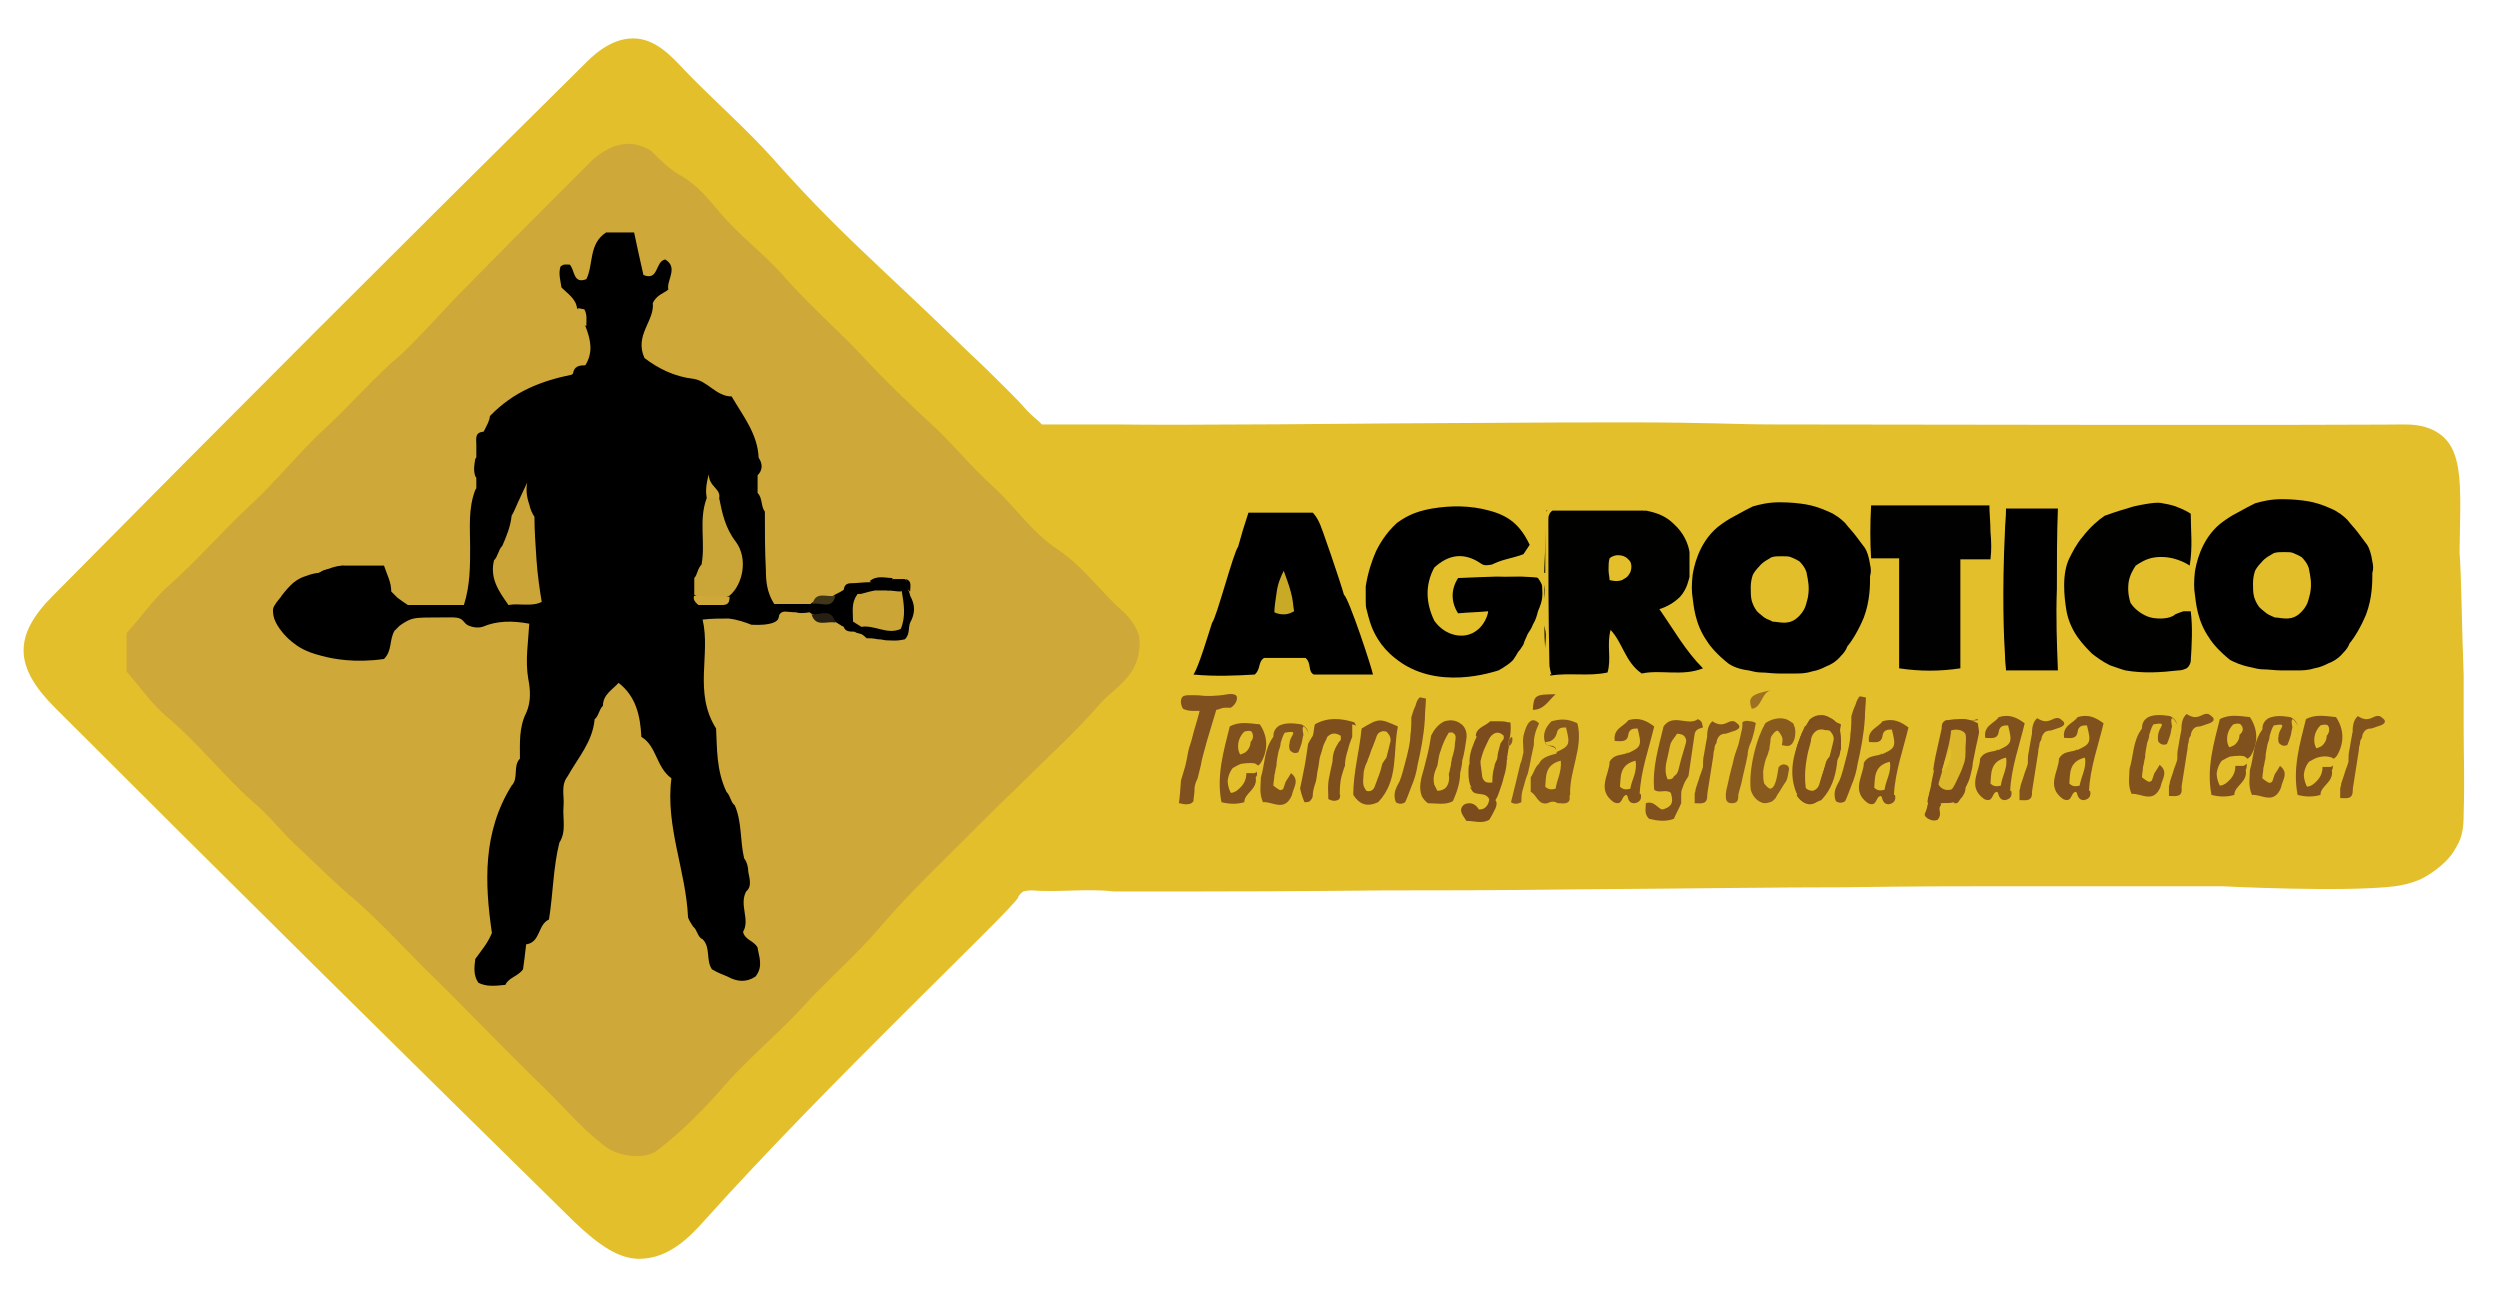 <?xml version="1.0" encoding="utf-8"?>
<!-- Generator: Adobe Illustrator 25.2.1, SVG Export Plug-In . SVG Version: 6.00 Build 0)  -->
<!DOCTYPE svg PUBLIC "-//W3C//DTD SVG 1.1//EN" "http://www.w3.org/Graphics/SVG/1.1/DTD/svg11.dtd">
<svg version="1.1" id="Capa_1" xmlns:x="http://ns.adobe.com/Extensibility/1.0/" xmlns:i="http://ns.adobe.com/AdobeIllustrator/10.0/" xmlns:graph="http://ns.adobe.com/Graphs/1.0/"
	 xmlns="http://www.w3.org/2000/svg" xmlns:xlink="http://www.w3.org/1999/xlink" x="0px" y="0px" viewBox="0 0 240.9 125"
	 style="enable-background:new 0 0 240.9 125;" xml:space="preserve">
<style type="text/css">
	.st0{fill:#E3BF2B;}
	.st1{fill:#CEA838;}
	.st2{fill:#010100;}
	.st3{fill:#010101;}
	.st4{fill:#82521E;}
	.st5{fill:#85571E;}
	.st6{fill:#80501E;}
	.st7{fill:#80501D;}
	.st8{fill:#7C4C1D;}
	.st9{fill:#7D4D1D;}
	.st10{fill:#7E4E1D;}
	.st11{fill:#7F4F1D;}
	.st12{fill:#895A1E;}
	.st13{fill:#80511D;}
	.st14{fill:#82531D;}
	.st15{fill:#7C4D1D;}
	.st16{fill:#86571E;}
	.st17{fill:#83531E;}
	.st18{fill:#885A1E;}
	.st19{fill:#9D7121;}
	.st20{fill:#CBA527;}
	.st21{fill:#423618;}
	.st22{fill:#272012;}
	.st23{fill:#E2BF2A;}
	.st24{fill:#C9AA26;}
	.st25{fill:#DCB729;}
	.st26{fill:#CBA537;}
	.st27{fill:#CAA537;}
	.st28{fill:#CBA637;}
</style>
<g id="agrotico">
	<path class="st0" d="M237.4,65.1c0,0.3,0,0.6,0,1c0,2.1,0,3.7,0,4.1c0,2.9,0.1,4.9,0,8.1c0,1.4-0.1,2.3-0.7,3.3
		c-0.6,1.2-1.7,2-2.1,2.3c-0.3,0.2-0.7,0.5-1.3,0.8c-0.9,0.4-1.8,0.6-2.5,0.7c-4.9,0.6-16.7,0-16.7,0c-0.2,0-2.7,0-7.9,0
		c-2,0-6.9,0-14.1,0c-3.7,0-7.5,0-14.6,0.1c-6.5,0-12.2,0.1-25.7,0.2c-8.3,0.1-12.8,0.1-18.4,0.1c-0.4,0-8.6,0.1-18,0.1
		c-5.3,0-7.9,0-8.1,0c-2.6-0.3-5.2,0.1-7.9-0.1c-0.1,0-0.4,0-0.8,0.1c-0.3,0.2-0.5,0.5-0.5,0.6c-0.8,1.4-18.2,17.7-30.3,31.2
		c-1.1,1.2-3.2,3.6-6.2,3.6c-1.9,0-3.8-1.2-6.3-3.6c-16.7-16.4-33.4-32.9-50-49.5c-3.9-3.9-4.1-6.9-0.2-10.8
		c17-17.2,34-34.2,51.2-51.2c0.6-0.6,2.4-2.5,4.7-2.5c2.1,0,3.6,1.6,5,3.1c2.8,2.9,5.8,5.5,8.5,8.5c3.8,4.3,6.9,7.3,10.4,10.6
		c2,1.9,4.3,4,8.6,8.2c1.2,1.1,2.5,2.4,3.7,3.6c0.7,0.7,1.1,1.1,1.8,1.9c0,0,0.6,0.6,1.1,1c0,0,0.3,0.3,0.3,0.3s0.7,0,1.1,0
		c0,0,0.7,0,1.4,0c1.4,0,2,0,4.7,0c6,0.1,26.5-0.1,26.5-0.1c16.9-0.1,18.2-0.1,22.2-0.1c9.1,0,10.4,0.2,14.9,0.2
		c55,0.1,60.4,0,60.4,0c0.7,0,2.3,0,3.6,1c2.2,1.7,1.9,5.2,1.8,11.3C237.2,55.9,237.2,60,237.4,65.1z"/>
	<path class="st1" d="M62.7,14.5c1,1,1.9,1.9,3.2,2.6c1.3,0.8,2.4,2.1,3.4,3.3c1.9,2.3,4.4,4.1,6.3,6.3c2.3,2.6,4.9,4.9,7.3,7.4
		c2.3,2.5,4.7,4.8,7.2,7.1c1.9,1.8,3.6,3.9,5.5,5.6c2.2,2,3.9,4.6,6.4,6.2c2.5,1.7,4.1,4.1,6.3,6c0.8,0.7,1.5,2,1.5,2.6
		c0.2,3.4-2.2,4.5-3.7,6.1c-2.4,2.8-5.1,5.2-7.7,7.8c-3,2.9-6,5.9-9,8.9c-1.5,1.5-3,3.1-4.4,4.7c-2.4,2.9-5.3,5.3-7.8,8.1
		c-2.6,2.8-5.5,5.1-7.9,8c-1.8,2-3.7,3.9-5.9,5.6c-1.2,1-3.9,0.7-5.3-0.5c-2.2-1.7-4-3.9-6-5.8c-3.8-3.7-7.4-7.5-11.2-11.2
		c-2.2-2.2-4.3-4.5-6.7-6.6c-1.8-1.5-3.5-3.2-5.2-4.8c-1.7-1.5-3-3.3-4.7-4.7c-2.9-2.6-5.3-5.7-8.3-8.2c-1.4-1.2-2.5-2.8-3.8-4.3
		c0-1.2,0-2.5,0-3.7c1.4-1.5,2.5-3.2,4.1-4.6c2.7-2.4,5.1-5.2,7.8-7.7c2.5-2.3,4.7-5.1,7.2-7.4c2.5-2.3,4.7-4.9,7.3-7.1
		c1.8-1.7,3.5-3.6,5.2-5.4c4.4-4.5,8.9-9,13.4-13.5C58.7,14.1,60.5,13.2,62.7,14.5z"/>
	<path d="M214.9,63.6c-1-0.8-1.7-1.6-2-2.1c-1.2-1.7-1.3-3.5-1.4-4.2c-0.1-0.6-0.1-1.3,0-2.2c0.1-0.6,0.5-3,2.4-4.6
		c0.5-0.4,1.1-0.8,1.7-1.1c0.7-0.4,1.3-0.7,1.7-0.9c0.7-0.2,1.5-0.4,2.6-0.4c1,0,1.9,0.1,2.5,0.2c0.6,0.1,1.3,0.3,2.2,0.7
		c0.7,0.3,1.2,0.7,1.6,1.1c0.3,0.4,0.7,0.8,1,1.2c0.3,0.4,0.6,0.8,0.9,1.2c0.2,0.3,0.4,0.9,0.5,1.6c0.1,0.4,0.1,0.8,0,1.1
		c0,0.9,0,2.4-0.6,4c-0.5,1.2-1.1,2.2-1.6,2.8c-0.1,0.3-0.3,0.6-0.6,0.9c-0.5,0.6-1.1,0.9-1.4,1c-0.4,0.2-0.8,0.4-1.4,0.5
		c-0.6,0.2-1.2,0.2-1.6,0.2c-0.5,0-1.1,0-1.6,0c-0.6,0-1.2-0.1-1.7-0.1c-0.4,0-0.8-0.1-1.2-0.2C215.9,64.1,215.3,63.8,214.9,63.6z"
		/>
	<path d="M132.6,53.1c0.3-0.6,0.9-1.7,2-2.7c1.2-0.9,2.3-1.2,3.4-1.4c1.8-0.3,3.7-0.3,5.5,0.2c1.9,0.5,3,1.4,3.9,3.3
		c-0.2,0.3-0.4,0.6-0.6,0.9c-1,0.4-2.2,0.5-3.2,1.1c-0.8,0.7-1.6,0.2-2.4,0c-1.1-0.3-2.2-0.2-2.9,0.8c-0.8,1.1-0.8,2.4-0.2,3.6
		c0.5,1.1,1.5,1.4,2.7,1.1c-0.1-0.7-1-0.6-1.1-1.3c-0.2-1.1-0.4-2.2,0.4-3.2c1-0.6,2-0.5,3.1-0.2c1.6,0.5,3.2,0.1,4.8,0.2
		c0.1,0.1,0.1,0.1,0.2,0.2c0.2,0.3,0.4,0.6,0.4,0.8c0,0.4,0.1,0.9-0.1,1.6c-0.1,0.3-0.2,0.6-0.3,0.8c-0.1,0.4-0.2,0.8-0.5,1.3
		c-0.1,0.3-0.3,0.6-0.5,0.9c-0.1,0.3-0.3,0.6-0.4,1c-0.2,0.3-0.3,0.5-0.5,0.7c-0.1,0.2-0.3,0.5-0.5,0.8c-0.1,0.1-0.3,0.3-0.6,0.5
		c-0.3,0.2-0.6,0.4-0.8,0.5c-0.4,0.1-6,2.1-10-1.2c-1.4-1.1-2.1-2.5-2.4-3.5c-0.1-0.3-0.2-0.7-0.3-1.1c-0.1-0.3-0.1-0.6-0.1-0.9
		c0-0.4,0-0.9,0-1.4C131.8,55.2,132.2,54,132.6,53.1z"/>
	<path class="st2" d="M158.6,49.2c1,0.2,1.9,0.5,2.7,1.3c1,0.9,1.4,2,1.5,2.7c0,0.8,0,1.6,0,2.4c-0.1,0.3-0.2,1.1-0.9,1.9
		c-0.8,0.8-1.7,1.1-2,1.2c1.4,2,2.5,4,4.2,5.7c-2,0.8-4.1,0.1-5.9,0.5c-1.6-1.1-1.8-2.9-3-4.2c-0.4,1.4,0.1,2.8-0.3,4.1
		c-1.8,0.4-3.7,0-5.5,0.3c-0.8-2.4-0.5-4.9-0.6-7.4c-0.1-2.7,0.2-5.5,0.2-8.5C150.4,48.9,155,48.4,158.6,49.2z"/>
	<path d="M132.3,65c-1.9,0-3.8,0-5.7,0c-0.6-0.3-0.2-1.1-0.8-1.6c-1.3,0-2.7,0-4,0c-0.6,0.4-0.3,1.1-0.9,1.6c-1.8,0.1-3.7,0.2-5.9,0
		c0.5-0.7,1.5-4.1,1.8-5c0.4-0.4,2.1-6.9,2.5-7.3c0.3-1.1,0.6-2.1,1-3.3c2.1,0,4.1,0,6.2,0c0.2,0.2,0.4,0.5,0.6,0.9
		c0.2,0.3,2.1,5.9,2.4,7C130,57.7,132.2,64.4,132.3,65z"/>
	<path class="st2" d="M201.6,63c-0.4-0.4-0.9-0.9-1.4-1.6c-0.7-1-1-2-1.1-2.7c-0.1-0.6-0.2-1.4-0.2-2.3c0-1.1,0.2-2,0.5-2.6
		c0.3-0.6,0.7-1.4,1.3-2.1c0.7-0.9,1.5-1.6,2.1-2c1.1-0.4,2.1-0.7,2.8-0.9c1.8-0.4,2.5-0.4,2.8-0.3c0.7,0.1,1.3,0.3,1.5,0.4
		c0.5,0.2,0.9,0.4,1.2,0.6c0,1.6,0.2,3.2-0.1,5c-0.3-0.2-1.6-1-3.3-0.8c-0.9,0.1-1.6,0.6-1.9,0.8c-0.2,0.3-0.6,0.9-0.7,1.7
		c-0.1,0.9,0.1,1.6,0.2,1.9c0.2,0.3,0.6,0.8,1.4,1.2c0.6,0.3,1.2,0.3,1.5,0.3c0.7,0,1.2-0.2,1.4-0.4c0.2-0.1,0.5-0.2,0.8-0.3
		c0.3,0,0.5,0,0.7,0c0.2,1.6,0.1,3.2,0,4.8c0,0.1-0.1,0.5-0.4,0.7c-0.4,0.2-0.7,0.2-0.8,0.2c-1.7,0.2-3.4,0.3-5.1,0
		c-0.4-0.1-0.9-0.3-1.5-0.5C202.5,63.7,202,63.3,201.6,63z"/>
	<path class="st3" d="M191.8,53.9c-0.5,0-0.9,0-1.4,0c-0.5,0-1,0-1.5,0c0,3.5,0,7,0,10.5c-2,0.3-3.9,0.3-5.9,0c0-3.5,0-6.9,0-10.6
		c-1,0-1.8,0-2.7,0l0,0c-0.1-1.6-0.1-3.2,0-5.1c3.8,0,7.6,0,11.4,0c0,0.8,0.1,1.6,0.1,2.5C191.9,52.3,191.9,53.1,191.8,53.9z"/>
	<path d="M198.3,64.6c-1.7,0-3.3,0-5,0c0-0.3-0.1-0.8-0.1-1.5c-0.1-1.5-0.3-5.8,0-12c0-0.5,0.1-1.2,0.1-2.1c1.7,0,3.4,0,5,0
		c-0.1,2.5-0.1,5.2-0.1,7.8C198.1,59.4,198.2,62.1,198.3,64.6z"/>
	<path class="st0" d="M158.6,49.2c-3,0-6.1,0-9,0c-0.3,0.2-0.4,0.5-0.4,0.8c0,4.7,0,9.3,0.1,14c0,0.3,0.1,0.7,0.2,1
		c-0.9-0.2-0.5-0.9-0.6-1.5c-0.2-1.2,0.4-2.4-0.3-3.6c-0.3-0.3-0.3-0.5-0.1-0.9c0.1-0.1,0.1-0.2,0.1-0.3c0.2-1,0.4-2,0-3
		c-2.7-0.3-5.4-0.1-8.1,0c-0.7,1.1-0.7,2.3,0,3.4c1-0.1,1.9-0.1,2.9-0.2c0,0.2-0.3,1.5-1.5,2.1c-1.2,0.6-2.8,0.1-3.7-1.2
		c-0.8-1.7-0.9-3.4,0-5.1c1.4-1.3,2.9-1.5,4.5-0.4c0.4,0.3,0.8,0.1,1.2,0.1c0,0.5,0.2,0.8,0.7,0.8c1.4,0,2.8,0,4.3,0
		c0-2.1,0-4.1,0-5.8c0.2-0.3,0.4-0.4,0.6-0.5c0.4-0.2,0.8-0.1,1-0.1c1.5,0.3,4.2-1.3,7-0.3C157.5,48.6,158,48.8,158.6,49.2z"/>
	<path class="st4" d="M159.4,76.1c-0.2-2.1,0.4-4,0.9-6.1c0.9-1.3,2.4,0,3.3-0.7c0.5,0.2,0.4,0.5,0.5,0.8c-0.5,1.5-0.4,3.1-0.9,4.5
		c-0.2,0.5-0.6,0.8-0.6,1.4c-0.1,0.5-0.2,1-0.6,1.4c-0.2,0.5-0.5,1-0.7,1.5c-0.8,0.3-1.6,0.2-2.4,0c-0.5-0.5-0.3-1-0.3-1.6
		c0.4-0.5,1-0.2,1.6-0.2C160.2,76.7,159.5,76.6,159.4,76.1z"/>
	<path class="st5" d="M148.3,73.6c0.3-0.7,1.1-0.8,1.7-1c0-0.9-0.8-0.5-1.1-1c-0.3-0.8,0-1.5,0.6-2.1c0.8-0.2,1.5-0.3,2.5,0.2
		c0.6,2.3-0.8,4.6-0.7,6.9c-0.2,0.3-0.5,0.6-0.8,0.8l-0.2,0l-0.2,0c-0.3-0.2-0.6-0.2-1,0c-0.9,0.2-1-0.8-1.6-1.1c0-0.4,0-0.9,0-1.4
		C147.8,74.5,147.9,73.9,148.3,73.6z"/>
	<path class="st6" d="M115.1,76.2c0,0.3-0.1,0.7-0.1,1c-0.2,0.3-0.5,0.3-0.8,0.3c-0.2,0-0.4-0.1-0.6-0.1c0,0,0.1-0.8,0.1-0.9
		c0-0.1,0.1-1.2,0.1-1.3c0.1-0.3,0.2-0.7,0.3-1c0.2-0.6,0.3-1.3,0.4-1.8c0.1-0.5,0.3-0.9,0.4-1.4c0.2-0.8,0.5-1.7,0.7-2.5
		c-0.2,0-0.4,0-0.7,0c-0.4,0-0.7-0.1-0.9-0.2c-0.2-0.3-0.3-0.8-0.1-1.1c0.2-0.3,0.9-0.2,1.6-0.2c0.7,0.1,1.6,0.1,2.8-0.1
		c0,0,0.5-0.1,0.8,0.1c0.2,0.2,0.1,0.8-0.5,1.2c-0.2,0-0.4,0-0.6,0c-0.3,0-0.6,0.2-0.8,0.2c-0.3,1-0.6,2-0.9,3
		c-0.2,0.8-0.5,1.7-0.6,2.4c-0.1,0.4-0.2,0.8-0.3,1.2C115.1,75.6,115.1,75.9,115.1,76.2z"/>
	<path class="st7" d="M140.7,74.5c0,0.9-0.3,1.8-0.7,2.7c-0.7,0.4-1.6,0.2-2.4,0.2c-0.3-0.2-0.5-0.5-0.6-0.7
		c-0.3-0.8-0.1-1.6,0.2-2.6c0.2-0.8,0.5-1.8,0.7-3.2c0.1-0.2,0.3-0.6,0.6-0.9c0.3-0.3,0.5-0.4,0.7-0.5c0.1,0,0.8-0.3,1.5,0.2
		c0.5,0.3,0.7,0.9,0.6,1.5c-0.1,0.7-0.2,1.4-0.4,2.1C140.9,73.6,140.8,74.1,140.7,74.5z"/>
	<path class="st8" d="M144.1,77.9c-0.2,0.4-0.4,0.8-0.6,1.1c-0.7,0.4-1.4,0.1-2.2,0.1c-0.3-0.5-0.8-1-0.3-1.5
		c0.1-0.1,0.3-0.2,0.6-0.2c0.6,0,0.9,0.6,0.9,0.6c0.1,0,0.3,0,0.5-0.1c0.5-0.3,0.5-0.9,0.5-0.9c-0.4-0.8-1.4-0.2-1.7-0.9
		c-0.4-0.5-0.3-1.1-0.4-1.7c-0.1-1.2,0.1-2.4,0.8-3.4c0-0.9,0.9-1,1.4-1.5c0.2,0,0.5,0,0.8,0c0.3,0,0.6,0,0.9,0.1
		c0.2,0,0.4,0,0.6,0.2c0.2,0.2,0.2,0.5,0.1,1.1c-0.1,0.4-0.2,0.8-0.3,1.2c-0.1,0.4-0.2,0.8-0.5,1.1c0,0.5-0.1,1.1-0.3,1.7
		c-0.1,0.5-0.3,1-0.4,1.3c-0.1,0.3-0.2,0.6-0.4,0.9C144.3,77.4,144.2,77.6,144.1,77.9z"/>
	<path class="st9" d="M186.1,75.2c0.2-0.9,0.2-1.3,0.4-2.3c0.2-0.9,0.4-1.8,0.6-2.7c0.2-0.2,0.8-0.7,1.7-0.9
		c0.9-0.1,1.6,0.3,1.8,0.4c0,0.3,0.1,0.6,0.1,0.9c-0.1,0.5-0.2,1-0.3,1.4c-0.1,0.5-0.2,1-0.3,1.5c0,0.3-0.1,0.7-0.2,1.1
		c-0.1,0.5-0.3,0.9-0.5,1.3c0,0.4-0.2,0.8-0.5,1.1c-0.1,0.1-0.2,0.4-0.4,0.4c-0.1,0-0.3,0-0.3,0c-0.2,0-0.6,0-1,0
		c-0.7,0.6,0.1,0.9-0.5,1.6c-0.3,0.1-0.5,0.1-0.9-0.1c0,0-0.3-0.2-0.3-0.3c-0.1-0.1,0-0.2,0.1-0.5c0.1-0.2,0.1-0.5,0.2-0.7
		c0.3-1.1,0.5-1.6,0.5-1.6c0,0-0.5,1.6-0.5,1.6C185.6,77.3,185.9,76.4,186.1,75.2z"/>
	<path class="st10" d="M127.9,71c-0.1,0.3-0.3,0.6-0.4,0.9c-0.1,0.4-0.2,0.7-0.3,1c-0.1,0.4-0.1,0.8-0.2,1.2
		c-0.1,0.4-0.1,0.8-0.2,1.2c-0.2,0.6-0.3,1-0.3,1.3c0,0.1,0,0.3-0.2,0.5c-0.1,0.2-0.4,0.2-0.6,0.2c-1-2.3-0.5-4.4,0.8-6.4
		c0.1-0.3,0.1-0.7,0.2-1.1c1.2-0.7,2.5-0.6,3.8-0.2c0.3,0.5,0.5,1,0.3,1.5c-0.3,0.6-0.7,1.1-0.6,1.8c-0.1,1.2-0.2,2.5-1,3.5
		c-0.1,0.2,0,0.6-0.3,0.7c-0.3,0.1-0.5,0.1-0.9-0.1c0-0.6-0.1-1.4,0.1-2.2c0.1-0.5,0.2-1,0.3-1.4c0-0.5,0.1-1.1,0.5-1.7
		c0.1-0.2,0.2-0.3,0.3-0.4c0-0.1,0-0.2,0-0.4C128.7,70.6,128.3,70.6,127.9,71z"/>
	<path class="st11" d="M131.2,70.2c1.7-1,1.7-1,3.5-0.2c-0.5,2.5,0.1,5.2-1.9,7.3c-1.1,0.5-1.8,0.2-2.4-0.7
		C129.6,74.3,130.3,72.2,131.2,70.2z"/>
	<path class="st12" d="M171.4,76.4c-0.1,0.1-0.2,0.3-0.3,0.5c-0.1,0.1-0.2,0.2-0.3,0.3c-0.2,0.1-0.5,0.2-0.8,0.2
		c-0.6-0.1-1.1-0.6-1.3-1.3c-0.1-0.9,0-2.1,0.3-3.4c0.3-1.3,0.7-2.3,1.1-3c0.1-0.1,1-0.7,2-0.4c0.3,0.1,0.5,0.3,0.7,0.4
		c0.3,0.6,0.5,1.2,0,1.8c-0.3,0.5-0.6,0.4-1.1,0.3c0-0.1,0.2-0.6-0.1-1c-0.1-0.2-0.2-0.3-0.3-0.4c-0.1,0-0.3,0.1-0.5,0.4
		c-0.2,0.2-0.2,0.5-0.2,0.6c0,0.2-0.1,0.5-0.1,0.8c-0.1,0.2-0.1,0.4-0.2,0.6c-0.2,0.4-0.3,0.9-0.4,1.5c0,0.5,0,0.9,0.1,1.2
		c0.3,0.4,0.5,0.5,0.6,0.5c0.6-0.1,0.7-1.8,0.8-2.1c0.2-0.2,0.4-0.3,0.7-0.2c0.3,0.1,0.3,0.4,0.3,0.4c-0.1,0.4-0.1,0.8-0.3,1.2
		C171.8,75.7,171.6,76.1,171.4,76.4z"/>
	<path class="st13" d="M155.6,71.4c-0.2-1.2,0.9-1.4,1.3-2c1-0.3,1.7,0,2.5,0.6c-0.5,2.1-1.3,4.3-1.4,6.5c-0.4,0.4-0.8,0.4-1.3,0.1
		c-0.5,0.1-0.3,1.1-1.2,0.7c-1.7-1.2-0.4-2.7-0.4-3.9c0.4-0.7,1-0.6,1.6-0.8c0.5-0.3,0.5-0.8,0.6-1.3
		C156.8,71.5,156.2,72,155.6,71.4z"/>
	<path class="st7" d="M121,74.9c0.2,1.2-1.1,1.5-1.1,2.4c-0.7,0.2-1.4,0.2-2.2,0c-0.5-2.5,0.2-4.9,0.8-7.3c0.9-0.5,1.9-0.3,2.9-0.2
		c0.8,1.2,0.8,2.5,0.1,3.7c-0.6,0.9-2,0.1-2.6,1.7c0.9-0.8,1.4-1.4,2.2-0.9C121.1,74.5,121.2,74.7,121,74.9z"/>
	<path class="st14" d="M124.5,76.6c-0.7,1.7-1.9,0.6-2.8,0.7c-0.4-0.9-0.2-1.7-0.2-2.4c0.4-1.3,0.3-2.7,1.2-3.9
		c0-0.4,0.1-0.8,0.6-1.1c0.7-0.3,1.4-0.2,2.1-0.1c0.6,0.3,0.7,0.7,0.7,1.2c-0.1,0.6-0.1,1.3-0.5,1.9c-0.9,0.2-1.5,0.1-1.4-1.1
		c0-0.1,0-0.1,0.1-0.2c-0.2,0-0.1,0.2-0.2,0.3c-0.3,0.5-0.4,1-0.4,1.5c0,0.6-0.1,1.1-0.3,1.7c0.4-0.3,0.5-0.8,1.2-0.7
		C125.5,75.1,125.5,75.8,124.5,76.6z"/>
	<path class="st15" d="M173.9,70.1c0.2-0.3,0.3-0.5,0.5-0.8c0.4-0.3,0.7-0.4,1.1-0.4c0.5,0,0.9,0.3,1.1,0.4c0.3,0.2,0.5,0.5,0.6,0.7
		c0.2,0.6,0.2,1.1,0.2,1.4c0,0.4,0,0.6,0,0.8c-0.1,0.5-0.2,0.8-0.3,0.9c-0.2,0.4-0.5,1.2-0.9,2.6c-0.2,0.3-0.3,0.6-0.5,0.8
		c-0.2,0.5-0.6,0.8-1.1,0.9c-0.6,0.1-1.1-0.2-1.4-0.7c-0.1-0.7-0.2-1.6-0.2-2.6c0-1.1,0.1-1.6,0.1-1.9c0.2-0.8,0.4-1.4,0.5-1.6
		C173.7,70.4,173.8,70.3,173.9,70.1z"/>
	<path class="st7" d="M136.8,67.2c0.2,0,0.4,0.1,0.6,0.1c0,0.6-0.1,1.3-0.1,2c-0.1,1.6-0.4,3.1-0.7,4.4c-0.1,0.7-0.3,1.4-0.6,2.1
		c-0.2,0.5-0.4,1.1-0.6,1.5c-0.3,0.2-0.6,0.2-0.9,0c0-0.1-0.1-0.2-0.1-0.4c-0.1-0.6,0.2-1.1,0.3-1.3c0.2-0.3,0.4-0.9,0.7-2.1
		c0.3-1.1,0.5-2,0.5-2.6c0.1-0.7,0.1-1.4,0.1-1.8c0.1-0.3,0.2-0.7,0.4-1.1C136.5,67.6,136.6,67.4,136.8,67.2z"/>
	<path class="st0" d="M124.5,76.6c0.1-0.7,0.8-1.4-0.1-2.1c-0.1,0.2-0.3,0.5-0.5,0.8c-0.2,0.5-0.2,0.8-0.4,0.8
		c-0.1,0.1-0.3,0-0.8-0.4c0-0.3,0.1-0.7,0.1-1c0.1-0.3,0.1-0.6,0.2-0.9c0-0.4,0.1-0.9,0.2-1.4c0.1-0.3,0.2-0.5,0.2-0.8
		c0.1-0.3,0.2-0.7,0.4-1c0.6-0.1,0.8-0.1,0.8,0c0.1,0.1-0.2,0.4-0.3,0.8c-0.1,0.3-0.1,0.7,0,0.9c0.3,0.3,0.5,0.3,0.8,0.2
		c0.1-0.2,0.2-0.5,0.3-0.8c0.1-0.3,0.1-0.6,0.2-0.9c-0.1-0.5-0.1-0.7,0-0.8c0.1,0,0.3,0.2,0.6,0.8c-0.2,1-0.3,2.1-0.5,3.1
		c-0.2,1-0.4,2-0.6,2.9c0,0.2,0,0.4,0,0.4C125.2,77.5,124.9,77.2,124.5,76.6z"/>
	<path class="st16" d="M146.8,70.9c0.1-0.3,0.3-1.4,0.9-1.5c0.1,0,0.3,0,0.6,0.3c-0.1,0.3-0.3,0.6-0.4,1.1c-0.1,0.4-0.1,0.7-0.1,1
		c-0.1,0.5-0.2,0.9-0.3,1.4c0,0.2-0.1,0.4-0.1,0.6c-0.1,0.3-0.1,0.5-0.2,0.8c-0.2,0.4-0.3,1-0.5,1.6c-0.1,0.4-0.1,0.8-0.1,1.1
		c-0.4,0.2-0.7,0.2-1,0c0.3-1.2,0.6-2.4,0.9-3.7c0.1-0.2,0.2-0.6,0.3-1.1C146.8,71.7,146.7,71.5,146.8,70.9z"/>
	<path class="st17" d="M164.5,71c0-0.2,0-0.7,0.2-1.1c0.1-0.2,0.2-0.3,0.3-0.4c0.3,0.2,0.6,0.3,0.8,0.3c0.6,0,0.8-0.4,1.3-0.3
		c0,0,0.2,0.1,0.4,0.3c0.1,0.1,0.1,0.1,0.1,0.2c0,0,0,0,0,0.1c-0.1,0.2-0.4,0.3-0.4,0.3c-0.3,0.1-0.6,0.2-0.9,0.3
		c-0.1,0-0.4,0-0.6,0.2c-0.3,0.3-0.3,0.7-0.3,0.7c-0.1,0.1-0.2,0.3-0.2,0.6c-0.1,0.3-0.1,0.5-0.1,0.6c-0.2,1.3-0.4,2.5-0.6,3.8
		c-0.4,0.4-0.8,0.4-1.2,0.2c-0.2-0.3-0.3-0.6-0.2-0.9c0.3-0.5,0.6-1.1,0.5-1.7C163.7,73,163.5,71.8,164.5,71z"/>
	<path class="st18" d="M167.8,70.5c0.1-0.3,0.1-0.6,0.1-0.9c0.1-0.1,0.4-0.2,0.7-0.1c0.3,0,0.5,0.1,0.6,0.2
		c-0.1,0.3-0.1,0.6-0.2,0.9c-0.1,0.4-0.2,0.8-0.4,1.2c-0.1,0.3-0.2,0.6-0.2,1c-0.1,0.3-0.1,0.6-0.2,0.9c-0.1,0.4-0.2,0.9-0.3,1.3
		c-0.1,0.6-0.3,1.1-0.4,1.6c-0.4,0.3-0.8,0.4-1.2,0c0-0.3,0.1-0.7,0.2-1.1c0.1-0.5,0.2-0.9,0.3-1.3c0.1-0.4,0.2-0.7,0.3-1.2
		c0.1-0.4,0.3-0.9,0.4-1.2C167.6,71.4,167.7,71,167.8,70.5z"/>
	<path class="st0" d="M163.4,76c0,0.2-0.1,0.4-0.1,0.5c0.3,0.3,0.2,0.6,0,0.9c-0.4,0-0.8,0-1.3,0c0-0.2,0-0.5,0-0.8
		c0-0.2,0-0.4,0.1-0.6c0.1-0.3,0.2-0.6,0.4-0.9c0.1-0.1,0.1-0.2,0.2-0.3c0.2-1.4,0.4-2.8,0.6-4.1c0.1-0.4,0.4-0.5,0.8-0.6
		c0.1,0.3,0,0.7,0.4,0.9c-0.1,0.5-0.2,1.1-0.3,1.7c-0.1,0.4-0.1,0.8-0.1,1.2c-0.1,0.4-0.3,0.8-0.4,1.2
		C163.6,75.4,163.5,75.7,163.4,76z"/>
	<path class="st0" d="M131.2,70.2c-0.2,2.2-0.8,4.2-0.8,6.4c-0.4,0-0.8,0-1.3,0c0-0.5,0-1.2,0.2-1.9c0.1-0.3,0.2-0.7,0.3-0.9
		c0-0.5,0.1-1,0.3-1.6c0.1-0.5,0.3-0.9,0.4-1.2c0-0.4,0-0.8,0-1.2C130.7,69.9,130.9,70,131.2,70.2z"/>
	<path class="st0" d="M147,69.7c0,0-0.4,1.6-0.7,2.9c0,0.1-0.1,0.2-0.2,0.3c0,0-0.1,0.1-0.1,0.1c-0.1,0.1-0.2,0.1-0.3,0.1
		c-0.1,0-0.1,0-0.2,0c-0.1,0-0.2,0-0.3,0c0.1-0.4,0.1-0.8,0.2-1.1c0-0.1-0.1-0.4,0-0.7c0-0.1,0.1-0.2,0.1-0.3c0.1-0.6,0.1-1.1,0-1.7
		C146.2,69.2,146.6,69.6,147,69.7z"/>
	<path class="st0" d="M142.3,71c-0.2,0.3-0.3,0.7-0.5,1.2c-0.2,0.6-0.2,1-0.2,1.4c-0.1,0.2-0.1,0.5-0.1,0.9c0,0.6,0.1,1.1,0.3,1.4
		c-0.4-0.1-0.8-0.2-1.2-0.2c0-0.1,0.1-0.3,0.1-0.5c0.2-1,0.2-1.3,0.4-2.1c0.2-1.3,0.3-1.3,0.4-1.8c0-0.6-0.1-1.1-0.1-1.4
		C141.6,70.3,142,70.7,142.3,71z"/>
	<path class="st0" d="M159.4,76.1c0.5,0.4,1.1-0.1,1.6,0.3c0.2,0.7,0.3,1.3-0.8,1.6c-0.4,0-0.8-0.9-1.6-0.6
		C158.4,76.7,159.3,76.6,159.4,76.1z"/>
	<path class="st0" d="M155.6,71.4c0.5,0,1.2,0.2,1.3-0.6c0.1-0.6,0.5-0.6,0.9-0.6c0.4,1.6,0.4,1.8-1,2.4
		C157.1,71.6,155.7,72.2,155.6,71.4z"/>
	<path class="st0" d="M148.9,71.5c0.5,0,0.7-0.2,0.8-0.3c0.1-0.1,0.2-0.2,0.3-0.5c0.1-0.6,0.5-0.6,0.9-0.6c0.4,1.6,0.4,1.8-1,2.4
		c0.1-0.3,0-0.5-0.1-0.5c-0.1-0.2-0.4-0.1-0.7-0.2C149,71.7,148.9,71.6,148.9,71.5z"/>
	<path class="st8" d="M147.7,68.4c0.1-1.4,0.2-1.5,2.2-1.5C149.2,67.5,148.8,68.4,147.7,68.4z"/>
	<path class="st9" d="M190.6,69.4c-1,0-2.5,0.8-3.5,0.8c0-0.3,0-0.6,0.4-0.8c0.3,0,0.7-0.1,1-0.1c0.4,0,0.8,0,1.2,0.1
		C190.1,69.6,190.6,69.1,190.6,69.4z"/>
	<path class="st19" d="M170.7,66.5c-1,0.2-0.9,1.7-1.9,1.8C168.4,67.2,168.7,66.9,170.7,66.5z"/>
	<path class="st15" d="M173.1,76.6c0.9,0,1.7,0,2.6,0C174.9,77.8,173.9,77.8,173.1,76.6z"/>
	<path class="st20" d="M209.3,74.8c0.1,0.6,0.2,1.3-0.8,1.3c-0.1-0.2-0.2-0.4-0.4-0.4c0-0.5-0.2-1,0.3-1.3
		C208.8,74.6,209,74.7,209.3,74.8z"/>
	<path class="st0" d="M174.1,69.8c-0.1,0.2-0.3,0.5-0.5,0.9c-0.2,0.5-0.4,1.1-0.5,1c-0.1,0-0.1-0.2-0.2-0.2c-0.1,0-0.1,0-0.1,0
		c0.1-0.2,0.2-0.5,0.2-1c0-0.3-0.1-0.6-0.2-0.8c0.1,0.1,0.3,0.3,0.6,0.3C173.7,70.1,174.1,69.8,174.1,69.8z"/>
	<path class="st0" d="M177.5,75.7c-0.1,0.3-0.2,0.9-0.6,1.1c-0.2,0.1-0.2,0.1-0.5,0.2c-0.5,0.2-0.7,0.7-0.7,0.7
		c-0.1,0,1.2-2.1,1.3-3.2c0,0,0.1-0.9,0.2-1.2c0,0,0.1-0.2,0.1-0.3c0-0.1,0-0.1,0-0.3c0,0,0.1-0.7,0.3-1.1c0.1-0.2,0.3-0.5,0.9-0.8
		c-0.1,0.2-0.2,0.7-0.3,1.2C178,72.8,177.8,74.2,177.5,75.7z"/>
	<path class="st0" d="M186.4,74.1c-0.1,0.4-0.2,0.8-0.3,1.4c0,0.2-0.1,0.5-0.2,0.9c-0.1,0.5-0.3,1-0.5,1.7c0-0.5,0-1.3,0.3-2.2
		C185.8,75.1,186.1,74.5,186.4,74.1z"/>
	<path class="st13" d="M156.8,76.6c0.4,0,0.9-0.1,1.3-0.1c0.1,0.4,0,0.8-0.6,0.9C157,77.4,156.9,77.1,156.8,76.6z"/>
	<path class="st17" d="M163.3,77.4c0-0.3,0-0.6,0-0.9c0.4,0,0.8,0,1.2,0C164.6,77.6,163.9,77.4,163.3,77.4z"/>
	<g>
		<path class="st17" d="M210.2,70.3c0-0.2,0-0.7,0.2-1.1c0.1-0.2,0.2-0.3,0.3-0.4c0.3,0.2,0.6,0.3,0.8,0.3c0.6,0,0.8-0.4,1.3-0.3
			c0,0,0.2,0.1,0.4,0.3c0.1,0.1,0.1,0.1,0.1,0.2c0,0,0,0,0,0.1c-0.1,0.2-0.4,0.3-0.4,0.3c-0.3,0.1-0.6,0.2-0.9,0.3
			c-0.1,0-0.4,0-0.6,0.2c-0.3,0.3-0.3,0.7-0.3,0.7c-0.1,0.1-0.2,0.3-0.2,0.6c-0.1,0.3-0.1,0.5-0.1,0.6c-0.2,1.3-0.4,2.5-0.6,3.8
			c-0.4,0.4-0.8,0.4-1.2,0.2c-0.2-0.3-0.3-0.6-0.2-0.9c0.3-0.5,0.6-1.1,0.5-1.7C209.4,72.3,209.2,71.1,210.2,70.3z"/>
		<path class="st0" d="M209.1,75.3c0,0.2-0.1,0.4-0.1,0.5c0.3,0.3,0.2,0.6,0,0.9c-0.4,0-0.8,0-1.3,0c0-0.2,0-0.5,0-0.8
			c0-0.2,0-0.4,0.1-0.6c0.1-0.3,0.2-0.6,0.4-0.9c0.1-0.1,0.1-0.2,0.2-0.3c0.2-1.4,0.4-2.8,0.6-4.1c0.1-0.4,0.4-0.5,0.8-0.6
			c0.1,0.3,0,0.7,0.4,0.9c-0.1,0.5-0.2,1.1-0.3,1.7c-0.1,0.4-0.1,0.8-0.1,1.2c-0.1,0.4-0.3,0.8-0.4,1.2
			C209.3,74.7,209.2,75,209.1,75.3z"/>
		<path class="st17" d="M209,76.7c0-0.3,0-0.6,0-0.9c0.4,0,0.8,0,1.2,0C210.4,76.9,209.6,76.7,209,76.7z"/>
	</g>
	<path class="st17" d="M195.8,70.7c0-0.2,0-0.7,0.2-1.1c0.1-0.2,0.2-0.3,0.3-0.4c0.3,0.2,0.6,0.3,0.8,0.3c0.6,0,0.8-0.4,1.3-0.3
		c0,0,0.2,0.1,0.4,0.3c0.1,0.1,0.1,0.1,0.1,0.2c0,0,0,0,0,0.1c-0.1,0.2-0.4,0.3-0.4,0.3c-0.3,0.1-0.6,0.2-0.9,0.3
		c-0.1,0-0.4,0-0.6,0.2c-0.3,0.3-0.3,0.7-0.3,0.7c-0.1,0.1-0.2,0.3-0.2,0.6c-0.1,0.3-0.1,0.5-0.1,0.6c-0.2,1.3-0.4,2.5-0.6,3.8
		c-0.4,0.4-0.8,0.4-1.2,0.2c-0.2-0.3-0.3-0.6-0.2-0.9c0.3-0.5,0.6-1.1,0.5-1.7C195,72.7,194.8,71.5,195.8,70.7z"/>
	<path class="st0" d="M194.7,75.7c0,0.2-0.1,0.4-0.1,0.5c0.3,0.3,0.2,0.6,0,0.9c-0.4,0-0.8,0-1.3,0c0-0.2,0-0.5,0-0.8
		c0-0.2,0-0.4,0.1-0.6c0.1-0.3,0.2-0.6,0.4-0.9c0.1-0.1,0.1-0.2,0.2-0.3c0.2-1.4,0.4-2.8,0.6-4.1c0.1-0.4,0.4-0.5,0.8-0.6
		c0.1,0.3,0,0.7,0.4,0.9c-0.1,0.5-0.2,1.1-0.3,1.7c-0.1,0.4-0.1,0.8-0.1,1.2c-0.1,0.4-0.3,0.8-0.4,1.2
		C194.9,75.1,194.8,75.4,194.7,75.7z"/>
	<path class="st17" d="M194.6,77.1c0-0.3,0-0.6,0-0.9c0.4,0,0.8,0,1.2,0C195.9,77.3,195.2,77.1,194.6,77.1z"/>
	<path class="st18" d="M166.3,76.6c0.4,0,0.8,0,1.2,0c0,0.4,0,0.8-0.6,0.8C166.3,77.4,166.3,77,166.3,76.6z"/>
	<path class="st0" d="M187,77.4c0.4,0,0.9,0,1.3-0.1c0,0.4-0.1,0.8-0.6,0.8C187.2,78.2,187.1,77.8,187,77.4z"/>
	<path class="st5" d="M150.4,77.4c0-0.6,0.3-0.8,0.8-0.8C151.4,77.2,151.1,77.5,150.4,77.4z"/>
	<path d="M71.9,85.9c-0.7,1.3,0.4,2.7-0.3,3.9c0.2,0.8,1,0.8,1.4,1.5c0.1,0.8,0.6,1.8-0.2,2.8c-0.9,0.6-1.8,0.5-2.7,0
		c-0.5-0.2-1-0.4-1.5-0.7c-0.6-0.9-0.1-2.1-0.9-2.9c-0.5-0.2-0.5-0.9-0.9-1.2c-0.2-0.3-0.4-0.6-0.5-0.9c-0.2-4.5-2.2-8.8-1.6-13.4
		c-1.5-1.1-1.4-3.1-2.9-4c-0.1-2-0.5-3.9-2.2-5.2c-0.5,0.6-1.5,1.1-1.5,2.2c-0.4,0.4-0.4,1-0.8,1.3c-0.2,2.2-1.6,3.7-2.6,5.5
		c-0.7,0.9-0.3,1.9-0.4,2.9c-0.1,1.2,0.3,2.4-0.4,3.5c-0.6,2.4-0.6,4.9-1,7.4c-1.1,0.5-0.8,2.2-2.2,2.4c-0.1,0.9-0.2,1.7-0.3,2.4
		c-0.5,0.7-1.4,0.8-1.7,1.5c-1,0.1-1.8,0.2-2.6-0.2c-0.5-0.7-0.4-1.5-0.3-2.3c0.5-0.7,1.2-1.5,1.6-2.5c-0.7-4.8-0.9-9.7,1.9-14.2
		c0.7-0.7,0.1-1.9,0.8-2.6c0-1.5-0.1-3,0.6-4.4c0.5-1.1,0.4-2.3,0.2-3.3c-0.3-1.8,0-3.5,0.1-5.3c-1.6-0.3-3.1-0.3-4.5,0.3
		c-0.3,0.1-0.8,0.1-1.3-0.1c-0.3-0.1-0.4-0.3-0.6-0.5c-0.4-0.4-0.8-0.3-2.7-0.3c-1.4,0-2,0-2.6,0.3c-0.4,0.2-0.8,0.5-0.8,0.5
		c-0.2,0.2-0.4,0.4-0.5,0.5c-0.5,0.9-0.2,1.9-1,2.7c-2.8,0.4-4.9,0-6-0.3c-1.6-0.4-2.3-0.9-2.8-1.3c-0.9-0.7-1.5-1.6-1.7-2.1
		c-0.1-0.2-0.2-0.6-0.2-1c0-0.2,0.1-0.5,0.7-1.2c0.2-0.3,0.6-0.8,1-1.2c0.3-0.3,0.8-0.7,1.5-0.9c0.5-0.2,1-0.3,1.3-0.3
		c0.6-0.6,1.6-0.1,2.2-0.7c1.3,0,2.7,0,4,0c0.3,0.9,0.7,1.6,0.7,2.5c0.2,0.2,0.4,0.4,0.6,0.6c0.4,0.3,0.7,0.5,1,0.7
		c1.8,0,3.6,0,5.4,0c0.6-1.9,0.6-3.7,0.6-5.6c0-1.8-0.2-3.7,0.5-5.5c0.4-0.4,0.4-0.9,0-1.3c-0.2-0.6-0.1-1.1,0-1.7
		c0.5-0.4,0.4-1,0.4-1.5c0-0.4,0.1-0.8,0.4-1.1c0.3-0.6,0.6-1.1,0.6-1.5c2.3-2.4,5-3.4,7.9-4c0.4-0.4,1-0.4,1.3-0.9
		c0.8-1.3,0.5-2.5,0-3.8c-0.6-0.4-0.3-1.3-0.8-1.7c-0.1-0.9-0.9-1.4-1.5-2c-0.1-0.7-0.3-1.3-0.1-2c0.3-0.3,0.6-0.2,0.9-0.2
		c0.5,0.5,0.3,1.9,1.6,1.4c0.7-1.4,0.2-3.4,1.9-4.5c0.9,0,1.8,0,2.7,0c0.3,1.4,0.6,2.8,0.9,4.1c1.5,0.6,1.1-1.3,2.1-1.5
		c1.3,0.8,0.1,2,0.3,2.9c-0.5,0.4-1.1,0.5-1.5,1.3c0.2,1.7-1.8,3.1-0.8,5.3c1.3,1,2.9,1.8,4.7,2c1.4,0.2,2.2,1.7,3.7,1.7
		c1.1,1.9,2.5,3.6,2.6,5.9c0.4,0.6,0.4,1.2-0.1,1.7c0,0.6,0,1.1,0,1.7c0.5,0.5,0.3,1.3,0.7,1.8c0,1.9,0,3.8,0.1,5.7
		c0,1,0.1,2.1,0.8,3.2c1.1,0,2.3,0,3.5,0c0.6-0.6,1.6-0.1,2.2-0.8c0.3-0.2,0.6-0.3,0.9-0.5c0.6-0.4,1.1-0.4,1.4,0.3
		c0.1,0.9,0,1.9-0.3,2.8c-0.3,0.5-0.7,0.6-1.2,0.3c-0.3-0.2-0.5-0.3-0.8-0.5c-0.6-0.7-1.6-0.2-2.3-0.8c-0.6,0.1-1,0.1-1.3,0
		c-0.8,0-1.2-0.2-1.5,0.1c-0.2,0.2-0.1,0.3-0.2,0.5c-0.1,0.3-0.7,0.7-2.6,0.6c-0.5-0.2-1.3-0.5-2.2-0.6c-0.8,0-1.6,0-2.5,0.1
		c0.8,3.4-0.9,7,1.3,10.5c0.1,1.8,0,4,1,6.1c0.4,0.4,0.4,1,0.8,1.3c0.7,1.6,0.5,3.4,0.9,5.1c0.3,0.4,0.4,0.9,0.4,1.3
		C72.3,84.9,72.4,85.5,71.9,85.9z"/>
	<path d="M86,55.8c0.4,0,0.8,0,1.2,0c0.4,0.3,0.1,0.9,0.4,1.2c0,0.1,0.1,0.3,0.1,0.4c0.5,0.9,0.5,1.7,0,2.6c-0.2,0.5,0,1.1-0.5,1.6
		c-0.8,0.2-1.4,0.1-1.8,0.1c-0.2,0-0.4-0.1-0.8-0.1c-0.5-0.1-0.8-0.1-1.1-0.1c-0.1-0.1-0.3-0.3-0.5-0.4c-0.3-0.1-0.5-0.1-0.6-0.2
		c-0.1-0.2,0.3-0.5,0.5-0.7c0.9-0.6,2.2-0.4,2.9-0.1c0.9-0.7,0.4-1.7,0.4-2.6c0-0.4-0.2-0.8-0.4-1.2C85.9,56.1,86,55.9,86,55.8z"/>
	<path d="M82.5,57.3c-0.3-0.5-0.8-0.2-1.2-0.3c0-0.4,0.1-0.8,0.7-0.8c0.6,0,1.2-0.1,1.8-0.1c0.8-0.1,0.7,0.4,0.6,0.9
		c-0.4,0.1-0.9,0.2-1.3,0.3C82.9,57.2,82.7,57.2,82.5,57.3z"/>
	<path d="M84.3,56.9c0-0.4-0.1-0.7-0.5-0.9c0.7-0.6,1.5-0.3,2.2-0.3c0,0.1,0,0.2,0,0.3c0,0.5-0.1,0.9-0.6,1.1
		C85,57.3,84.6,57.3,84.3,56.9z"/>
	<path d="M33.1,54.5c-0.1,0.1-0.4,0.6-0.9,0.8c-0.8,0.3-1.4,0-1.5-0.1c0.3-0.1,0.6-0.3,1-0.4C32.2,54.6,32.7,54.5,33.1,54.5z"/>
	<path class="st21" d="M80.5,57.4c-0.3,1.4-1.4,0.6-2.2,0.8C78.6,56.9,79.7,57.6,80.5,57.4z"/>
	<path class="st22" d="M78.2,59.2c0.8,0.1,1.9-0.7,2.3,0.8C79.7,59.8,78.6,60.5,78.2,59.2z"/>
	<path class="st1" d="M55.7,29.7c0.2,0,0.4,0.1,0.6,0.1c0.3,0.5,0.2,1.1,0.2,1.6C55.3,31.3,55.8,30.3,55.7,29.7z"/>
	<path d="M56.5,35.2c0.1,1-0.6,0.9-1.3,0.9C55.3,35.2,55.9,35.2,56.5,35.2z"/>
	<path d="M46.7,41.6c0,0.4,0,0.8,0,1.2c-0.2,0.3-0.5,0.3-0.8,0.1C45.9,42.3,45.7,41.6,46.7,41.6z"/>
	<path d="M45.9,42.9c0.3,0,0.5-0.1,0.8-0.1c0,0.6,0.2,1.3-0.8,1.4C45.9,43.8,45.9,43.4,45.9,42.9z"/>
	<path d="M45.9,45.9c0.4,0,0.8,0.1,0.8,0.6c0,0.5-0.4,0.6-0.8,0.7C45.9,46.7,45.9,46.3,45.9,45.9z"/>
	<path d="M83,60.4c-0.1,0.3-0.3,0.4-0.5,0.5c-0.4-0.1-1,0.1-1.2-0.5c0.4,0,0.8,0,0.9-0.5C82.6,59.8,82.9,60,83,60.4z"/>
	<path d="M87.7,57c-0.5-0.3-0.3-0.8-0.4-1.2C87.9,56,87.7,56.5,87.7,57z"/>
	<path class="st23" d="M218.4,59.1c-0.1-0.1-0.4-0.3-0.7-0.6c-0.3-0.4-0.4-0.7-0.5-1c-0.1-0.4-0.1-0.8-0.1-1.3
		c0-0.5,0.1-0.9,0.2-1.2c0.1-0.2,0.3-0.5,0.6-0.8c0.4-0.5,0.9-0.7,1.2-0.9c0.3-0.1,0.6-0.1,1-0.1c0.4,0,0.7,0,0.9,0.1
		c0.2,0.1,0.5,0.2,0.8,0.4c0.5,0.5,0.7,1,0.7,1.2c0.1,0.5,0.3,1.3,0.1,2.3c-0.1,0.4-0.2,0.8-0.3,1c-0.1,0.2-0.3,0.6-0.8,1
		c-0.5,0.4-1,0.4-1.2,0.4c-0.4,0-0.8-0.1-1.1-0.1C219,59.4,218.7,59.3,218.4,59.1z"/>
	<g>
		<path d="M166.5,63.9c-1-0.8-1.7-1.6-2-2.1c-1.2-1.7-1.3-3.5-1.4-4.2c-0.1-0.6-0.1-1.3,0-2.2c0.1-0.6,0.5-3,2.4-4.6
			c0.5-0.4,1.1-0.8,1.7-1.1c0.7-0.4,1.3-0.7,1.7-0.9c0.7-0.2,1.5-0.4,2.6-0.4c1,0,1.9,0.1,2.5,0.2c0.6,0.1,1.3,0.3,2.2,0.7
			c0.7,0.3,1.2,0.7,1.6,1.1c0.3,0.4,0.7,0.8,1,1.2c0.3,0.4,0.6,0.8,0.9,1.2c0.2,0.3,0.4,0.9,0.5,1.6c0.1,0.4,0.1,0.8,0,1.1
			c0,0.9,0,2.4-0.6,4c-0.5,1.2-1.1,2.2-1.6,2.8c-0.1,0.3-0.3,0.6-0.6,0.9c-0.5,0.6-1.1,0.9-1.4,1c-0.4,0.2-0.8,0.4-1.4,0.5
			c-0.6,0.2-1.2,0.2-1.6,0.2c-0.5,0-1.1,0-1.6,0c-0.6,0-1.2-0.1-1.7-0.1c-0.4,0-0.8-0.1-1.2-0.2C167.6,64.5,166.9,64.2,166.5,63.9z"
			/>
		<path class="st23" d="M170,59.5c-0.1-0.1-0.4-0.3-0.7-0.6c-0.3-0.4-0.4-0.7-0.5-1c-0.1-0.4-0.1-0.8-0.1-1.3c0-0.5,0.1-0.9,0.2-1.2
			c0.1-0.2,0.3-0.5,0.6-0.8c0.4-0.5,0.9-0.7,1.2-0.9c0.3-0.1,0.6-0.1,1-0.1c0.4,0,0.7,0,0.9,0.1c0.2,0.1,0.5,0.2,0.8,0.4
			c0.5,0.5,0.7,1,0.7,1.2c0.1,0.5,0.3,1.3,0.1,2.3c-0.1,0.4-0.2,0.8-0.3,1c-0.1,0.2-0.3,0.6-0.8,1c-0.5,0.4-1,0.4-1.2,0.4
			c-0.4,0-0.8-0.1-1.1-0.1C170.7,59.8,170.3,59.7,170,59.5z"/>
	</g>
	<path class="st0" d="M157,55.3c-0.2,0.4-0.6,0.5-0.7,0.6c-0.6,0.2-1.1,0-1.2,0c0-0.3-0.1-0.6-0.1-1c0-0.4,0-0.8,0.1-1.1
		c0.1-0.1,0.4-0.3,0.8-0.3c0.5,0,0.8,0.2,0.9,0.3c0.1,0.1,0.2,0.2,0.2,0.2c0.1,0.1,0.2,0.3,0.2,0.6C157.2,54.9,157.1,55.2,157,55.3z
		"/>
	<path class="st24" d="M123.7,55c0.2,0.6,0.5,1.3,0.7,2.1c0.2,0.7,0.2,1.3,0.3,1.8c-0.2,0.1-0.5,0.3-1,0.3c-0.4,0-0.7-0.1-0.9-0.2
		c0-0.5,0.1-1.1,0.2-1.8C123.1,56.3,123.4,55.6,123.7,55z"/>
	<path class="st0" d="M160.7,75.1c-0.1-0.2-0.2-0.5-0.2-0.9c0-0.3,0-0.5,0.2-1.3c0.2-0.9,0.2-1,0.3-1.3c0.2-0.4,0.5-0.7,0.6-0.9
		c0.3,0,0.7,0.1,0.8,0.4c0.2,0.3,0,0.6-0.3,1.7c-0.4,1.3-0.3,1.7-0.8,2C161.2,75.1,160.9,75.1,160.7,75.1z"/>
	<path class="st0" d="M149.9,76c-0.4,0.1-0.7,0.1-1-0.2c0.1-0.9-0.1-2.1,1.5-2.5C150.5,74.4,150,75.2,149.9,76z"/>
	<path class="st0" d="M157.1,76c-0.4,0.1-0.7,0.1-1-0.2c0.1-0.9-0.1-2.1,1.5-2.5C157.8,74.4,157.2,75.2,157.1,76z"/>
	<path class="st13" d="M180.1,71.5c-0.2-1.2,0.9-1.4,1.3-2c1-0.3,1.7,0,2.5,0.6c-0.5,2.1-1.3,4.3-1.4,6.5c-0.4,0.4-0.8,0.4-1.3,0.1
		c-0.5,0.1-0.3,1.1-1.2,0.7c-1.7-1.2-0.4-2.7-0.4-3.9c0.4-0.7,1-0.6,1.6-0.8c0.5-0.3,0.5-0.8,0.6-1.3
		C181.3,71.5,180.7,72,180.1,71.5z"/>
	<path class="st0" d="M180.1,71.5c0.5,0,1.2,0.2,1.3-0.6c0.1-0.6,0.5-0.6,0.9-0.6c0.4,1.6,0.4,1.8-1,2.4
		C181.6,71.7,180.2,72.2,180.1,71.5z"/>
	<path class="st13" d="M181.3,76.7c0.4,0,0.9-0.1,1.3-0.1c0.1,0.4,0,0.8-0.6,0.9C181.5,77.5,181.4,77.1,181.3,76.7z"/>
	<path class="st0" d="M181.6,76.1c-0.4,0.1-0.7,0.1-1-0.2c0.1-0.9-0.1-2.1,1.5-2.5C182.3,74.4,181.7,75.2,181.6,76.1z"/>
	<path class="st13" d="M198.9,71.1c-0.2-1.2,0.9-1.4,1.3-2c1-0.3,1.7,0,2.5,0.6c-0.5,2.1-1.3,4.3-1.4,6.5c-0.4,0.4-0.8,0.4-1.3,0.1
		c-0.5,0.1-0.3,1.1-1.2,0.7c-1.7-1.2-0.4-2.7-0.4-3.9c0.4-0.7,1-0.6,1.6-0.8c0.5-0.3,0.5-0.8,0.6-1.3
		C200.1,71.2,199.5,71.6,198.9,71.1z"/>
	<path class="st0" d="M198.9,71.1c0.5,0,1.2,0.2,1.3-0.6c0.1-0.6,0.5-0.6,0.9-0.6c0.4,1.6,0.4,1.8-1,2.4
		C200.4,71.3,199,71.8,198.9,71.1z"/>
	<path class="st13" d="M200.1,76.3c0.4,0,0.9-0.1,1.3-0.1c0.1,0.4,0,0.8-0.6,0.9C200.3,77.1,200.2,76.7,200.1,76.3z"/>
	<path class="st0" d="M200.4,75.7c-0.4,0.1-0.7,0.1-1-0.2c0.1-0.9-0.1-2.1,1.5-2.5C201.1,74,200.5,74.9,200.4,75.7z"/>
	<path class="st13" d="M191.3,71.1c-0.2-1.2,0.9-1.4,1.3-2c1-0.3,1.7,0,2.5,0.6c-0.5,2.1-1.3,4.3-1.4,6.5c-0.4,0.4-0.8,0.4-1.3,0.1
		c-0.5,0.1-0.3,1.1-1.2,0.7c-1.7-1.2-0.4-2.7-0.4-3.9c0.4-0.7,1-0.6,1.6-0.8c0.5-0.3,0.5-0.8,0.6-1.3
		C192.5,71.1,191.9,71.6,191.3,71.1z"/>
	<path class="st0" d="M191.3,71.1c0.5,0,1.2,0.2,1.3-0.6c0.1-0.6,0.5-0.6,0.9-0.6c0.4,1.6,0.4,1.8-1,2.4
		C192.8,71.3,191.4,71.8,191.3,71.1z"/>
	<path class="st13" d="M192.5,76.3c0.4,0,0.9-0.1,1.3-0.1c0.1,0.4,0,0.8-0.6,0.9C192.7,77.1,192.6,76.7,192.5,76.3z"/>
	<path class="st0" d="M192.8,75.7c-0.4,0.1-0.7,0.1-1-0.2c0.1-0.9-0.1-2.1,1.5-2.5C193.5,74,192.9,74.8,192.8,75.7z"/>
	<path class="st0" d="M138.5,73.8c0.1-0.4,0.1-0.9,0.3-1.4c0.2-0.7,0.5-1.3,0.8-1.8c0.1,0,0.4-0.1,0.5,0.1c0.2,0.1,0.2,0.4,0.1,0.9
		c0,0.4-0.1,0.9-0.3,1.5c0,0.2-0.1,0.4-0.1,0.7c-0.1,0.3-0.1,0.6-0.2,0.8c0.1,0.5,0,1.1-0.4,1.4c-0.3,0.2-0.6,0.2-0.7,0.2
		c-0.1-0.2-0.2-0.4-0.3-0.6C138,74.7,138.4,74.1,138.5,73.8z"/>
	<path class="st0" d="M144.3,72.9c0,0.2-0.1,0.4-0.2,0.6c-0.1,0.2-0.1,0.4-0.1,0.4c-0.1,0.3-0.2,0.7-0.2,1.5c-0.1,0-0.6,0.1-0.8-0.2
		c-0.1-0.1-0.2-0.3-0.2-0.6c-0.1-0.8-0.2-1.2-0.1-1.4c0.1-0.4,0.2-0.8,0.5-1.4c0.2-0.4,0.3-0.7,0.5-0.9c0.4-0.4,0.8-0.4,1.2,0
		c0,0.1,0,0.2,0,0.3c-0.1,0.1-0.2,0.3-0.3,0.4C144.4,72.3,144.3,72.7,144.3,72.9z"/>
	<path class="st16" d="M145.7,71c0.1,0.4,0,0.7-0.3,0.9C145.3,71.6,145.3,71.2,145.7,71z"/>
	<path class="st25" d="M187.3,73.7c0,0,0.2-0.9,0.5-2c0.1-0.5,0.2-1,0.2-1.3c0.2-0.1,0.9-0.2,1.3,0.2c0.1,0.1,0.2,0.2,0.1,1.4
		c0,0.8,0,1.2-0.2,1.7c-0.1,0.3-0.2,0.6-0.5,1.2c-0.5,1.1-0.6,1.2-0.8,1.2c-0.4,0.1-0.9-0.1-1.1-0.5C186.8,75.3,187,75,187.3,73.7z"
		/>
	<path class="st0" d="M187.9,72c0.1,0.2,0.2,0.7,0,1.3c-0.2,0.6-0.6,0.9-0.8,1c0.1-0.3,0.2-0.7,0.3-1
		C187.6,72.9,187.8,72.5,187.9,72z"/>
	<path class="st0" d="M133.2,73.6c-0.1,0.4-0.2,0.8-0.4,1.3c-0.1,0.3-0.2,0.5-0.3,0.8c0,0-0.1,0.4-0.4,0.5c-0.3,0.1-0.5,0-0.5-0.1
		c-0.4-0.5-0.2-1.1-0.2-1.6c0-0.2,0.1-0.5,0.2-0.8c0.1-0.2,0.2-0.4,0.2-0.5c0.2-0.4,0.3-0.9,0.5-1.3c0.1-0.3,0.2-0.5,0.3-0.8
		c0,0,0.1-0.5,0.5-0.6c0.2-0.1,0.4,0,0.5,0c0.1,0.1,0.4,0.4,0.4,0.8c0,0.2-0.1,0.4-0.1,0.5c-0.1,0.4-0.2,0.8-0.3,1.2
		C133.4,73.3,133.3,73.4,133.2,73.6z"/>
	<path class="st11" d="M173.9,70c1.7-1,1.7-1,3.5-0.2c-0.5,2.5,0.1,5.2-1.9,7.3c-1.1,0.5-1.8,0.2-2.4-0.7
		C172.2,74.2,173,72.1,173.9,70z"/>
	<path class="st7" d="M179.2,67.1c0.2,0,0.4,0.1,0.6,0.1c0,0.6-0.1,1.3-0.1,2c-0.1,1.6-0.4,3.1-0.7,4.4c-0.1,0.7-0.3,1.4-0.6,2.1
		c-0.2,0.5-0.4,1.1-0.6,1.5c-0.3,0.2-0.6,0.2-0.9,0c0-0.1-0.1-0.2-0.1-0.4c-0.1-0.6,0.2-1.1,0.3-1.3c0.2-0.3,0.4-0.9,0.7-2.1
		c0.3-1.1,0.5-2,0.5-2.6c0.1-0.7,0.1-1.4,0.1-1.8c0.1-0.3,0.2-0.7,0.4-1.1C178.9,67.5,179.1,67.2,179.2,67.1z"/>
	<path class="st0" d="M175.9,73.5c-0.1,0.4-0.2,0.8-0.4,1.3c-0.1,0.3-0.2,0.5-0.3,0.8c0,0-0.1,0.4-0.4,0.5c-0.3,0.1-0.5,0-0.5-0.1
		c-0.4-0.5-0.2-1.1-0.2-1.6c0-0.2,0.1-0.5,0.2-0.8c0.1-0.2,0.2-0.4,0.2-0.5c0.2-0.4,0.3-0.9,0.5-1.3c0.1-0.3,0.2-0.5,0.3-0.8
		c0,0,0.1-0.5,0.5-0.6c0.2-0.1,0.4,0,0.5,0c0.1,0.1,0.4,0.4,0.4,0.8c0,0.2-0.1,0.4-0.1,0.5c-0.1,0.4-0.2,0.8-0.3,1.2
		C176.1,73.1,176,73.3,175.9,73.5z"/>
	<path class="st0" d="M121,73.6c0.6,0.4,0.4,0.6-0.1,0.9c-0.3,0-0.6,0-0.8,0c0,0.2,0,0.9-0.7,1.5c-0.3,0.3-0.6,0.4-0.8,0.4
		c-0.1-0.2-0.3-0.6-0.3-1.2c0.1-0.7,0.4-1.1,0.5-1.2c0.2-0.1,0.5-0.3,0.8-0.4C120.3,73.5,120.8,73.5,121,73.6z"/>
	<path class="st0" d="M120.5,71.5c0,0.1,0,0.6-0.5,1c-0.2,0.1-0.4,0.2-0.5,0.2c-0.1-0.2-0.2-0.4-0.2-0.8c0-0.8,0.5-1.3,0.6-1.4
		c0.3-0.1,0.6-0.1,0.7,0C120.8,70.8,120.8,71.2,120.5,71.5z"/>
	<path class="st7" d="M216.4,74.2c0.2,1.2-1.1,1.5-1.1,2.4c-0.7,0.2-1.4,0.2-2.2,0c-0.5-2.5,0.2-4.9,0.8-7.3
		c0.9-0.5,1.9-0.3,2.9-0.2c0.8,1.2,0.8,2.5,0.1,3.7c-0.6,0.9-2,0.1-2.6,1.7c0.9-0.8,1.4-1.4,2.2-0.9C216.5,73.8,216.5,74,216.4,74.2
		z"/>
	<path class="st14" d="M219.8,75.9c-0.7,1.7-1.9,0.6-2.8,0.7c-0.4-0.9-0.2-1.7-0.2-2.4c0.4-1.3,0.3-2.7,1.2-3.9
		c0-0.4,0.1-0.8,0.6-1.1c0.7-0.3,1.4-0.2,2.1-0.1c0.6,0.3,0.7,0.7,0.7,1.2c-0.1,0.6-0.1,1.3-0.5,1.9c-0.9,0.2-1.5,0.1-1.4-1.1
		c0-0.1,0-0.1,0.1-0.2c-0.2,0-0.1,0.2-0.2,0.3c-0.3,0.5-0.4,1-0.4,1.5c0,0.6-0.1,1.1-0.3,1.7c0.4-0.3,0.5-0.8,1.2-0.7
		C220.8,74.4,220.8,75.1,219.8,75.9z"/>
	<path class="st0" d="M219.8,75.9c0.1-0.7,0.8-1.4-0.1-2.1c-0.1,0.2-0.3,0.5-0.5,0.8c-0.2,0.5-0.2,0.8-0.4,0.8
		c-0.1,0.1-0.3,0-0.8-0.4c0-0.3,0.1-0.7,0.1-1c0.1-0.3,0.1-0.6,0.2-0.9c0-0.4,0.1-0.9,0.2-1.4c0.1-0.3,0.2-0.5,0.2-0.8
		c0.1-0.3,0.2-0.7,0.4-1c0.6-0.1,0.8-0.1,0.8,0c0.1,0.1-0.2,0.4-0.3,0.8c-0.1,0.3-0.1,0.7,0,0.9c0.3,0.3,0.5,0.3,0.8,0.2
		c0.1-0.2,0.2-0.5,0.3-0.8c0.1-0.3,0.1-0.6,0.2-0.9c-0.1-0.5-0.1-0.7,0-0.8c0.1,0,0.3,0.2,0.6,0.8c-0.2,1-0.3,2.1-0.5,3.1
		c-0.2,1-0.4,2-0.6,2.9c0,0.2,0,0.4,0,0.4C220.5,76.8,220.3,76.5,219.8,75.9z"/>
	<path class="st0" d="M216.3,72.9c0.6,0.4,0.4,0.6-0.1,0.9c-0.3,0-0.6,0-0.8,0c0,0.2,0,0.9-0.7,1.5c-0.3,0.3-0.6,0.4-0.8,0.4
		c-0.1-0.2-0.3-0.6-0.3-1.2c0.1-0.7,0.4-1.1,0.5-1.2c0.2-0.1,0.5-0.3,0.8-0.4C215.6,72.8,216.1,72.8,216.3,72.9z"/>
	<path class="st0" d="M215.8,70.8c0,0.1,0,0.6-0.5,1c-0.2,0.1-0.4,0.2-0.5,0.2c-0.1-0.2-0.2-0.4-0.2-0.8c0-0.8,0.5-1.3,0.6-1.4
		c0.3-0.1,0.6-0.1,0.7,0C216.2,70.1,216.2,70.5,215.8,70.8z"/>
	<g>
		<path class="st14" d="M208.2,75.8c-0.7,1.7-1.9,0.6-2.8,0.7c-0.4-0.9-0.2-1.7-0.2-2.4c0.4-1.3,0.3-2.7,1.2-3.9
			c0-0.4,0.1-0.8,0.6-1.1c0.7-0.3,1.4-0.2,2.1-0.1c0.6,0.3,0.7,0.7,0.7,1.2c-0.1,0.6-0.1,1.3-0.5,1.9c-0.9,0.2-1.5,0.1-1.4-1.1
			c0-0.1,0-0.1,0.1-0.2c-0.2,0-0.1,0.2-0.2,0.3c-0.3,0.5-0.4,1-0.4,1.5c0,0.6-0.1,1.1-0.3,1.7c0.4-0.3,0.5-0.8,1.2-0.7
			C209.2,74.2,209.2,75,208.2,75.8z"/>
		<path class="st0" d="M208.2,75.8c0.1-0.7,0.8-1.4-0.1-2.1c-0.1,0.2-0.3,0.5-0.5,0.8c-0.2,0.5-0.2,0.8-0.4,0.8
			c-0.1,0.1-0.3,0-0.8-0.4c0-0.3,0.1-0.7,0.1-1c0.1-0.3,0.1-0.6,0.2-0.9c0-0.4,0.1-0.9,0.2-1.4c0.1-0.3,0.2-0.5,0.2-0.8
			c0.1-0.3,0.2-0.7,0.4-1c0.6-0.1,0.8-0.1,0.8,0c0.1,0.1-0.2,0.4-0.3,0.8c-0.1,0.3-0.1,0.7,0,0.9c0.3,0.3,0.5,0.3,0.8,0.2
			c0.1-0.2,0.2-0.5,0.3-0.8c0.1-0.3,0.1-0.6,0.2-0.9c-0.1-0.5-0.1-0.7,0-0.8c0.1,0,0.3,0.2,0.6,0.8c-0.2,1-0.3,2.1-0.5,3.1
			c-0.2,1-0.4,2-0.6,2.9c0,0.2,0,0.4,0,0.4C208.9,76.6,208.6,76.4,208.2,75.8z"/>
	</g>
	<g>
		<path class="st17" d="M226.7,70.5c0-0.2,0-0.7,0.2-1.1c0.1-0.2,0.2-0.3,0.3-0.4c0.3,0.2,0.6,0.3,0.8,0.3c0.6,0,0.8-0.4,1.3-0.3
			c0,0,0.2,0.1,0.4,0.3c0.1,0.1,0.1,0.1,0.1,0.2c0,0,0,0,0,0.1c-0.1,0.2-0.4,0.3-0.4,0.3c-0.3,0.1-0.6,0.2-0.9,0.3
			c-0.1,0-0.4,0-0.6,0.2c-0.3,0.3-0.3,0.7-0.3,0.7c-0.1,0.1-0.2,0.3-0.2,0.6c-0.1,0.3-0.1,0.5-0.1,0.6c-0.2,1.3-0.4,2.5-0.6,3.8
			c-0.4,0.4-0.8,0.4-1.2,0.2c-0.2-0.3-0.3-0.6-0.2-0.9c0.3-0.5,0.6-1.1,0.5-1.7C225.9,72.5,225.7,71.3,226.7,70.5z"/>
		<path class="st0" d="M225.6,75.5c0,0.2-0.1,0.4-0.1,0.5c0.3,0.3,0.2,0.6,0,0.9c-0.4,0-0.8,0-1.3,0c0-0.2,0-0.5,0-0.8
			c0-0.2,0-0.4,0.1-0.6c0.1-0.3,0.2-0.6,0.4-0.9c0.1-0.1,0.1-0.2,0.2-0.3c0.2-1.4,0.4-2.8,0.6-4.1c0.1-0.4,0.4-0.5,0.8-0.6
			c0.1,0.3,0,0.7,0.4,0.9c-0.1,0.5-0.2,1.1-0.3,1.7c-0.1,0.4-0.1,0.8-0.1,1.2c-0.1,0.4-0.3,0.8-0.4,1.2
			C225.8,74.9,225.7,75.2,225.6,75.5z"/>
		<path class="st17" d="M225.5,76.9c0-0.3,0-0.6,0-0.9c0.4,0,0.8,0,1.2,0C226.8,77.1,226.1,76.9,225.5,76.9z"/>
		<path class="st7" d="M224.7,74.2c0.2,1.2-1.1,1.5-1.1,2.4c-0.7,0.2-1.4,0.2-2.2,0c-0.5-2.5,0.2-4.9,0.8-7.3
			c0.9-0.5,1.9-0.3,2.9-0.2c0.8,1.2,0.8,2.5,0.1,3.7c-0.6,0.9-2,0.1-2.6,1.7c0.9-0.8,1.4-1.4,2.2-0.9
			C224.8,73.9,224.8,74.1,224.7,74.2z"/>
		<path class="st0" d="M224.7,73c0.6,0.4,0.4,0.6-0.1,0.9c-0.3,0-0.6,0-0.8,0c0,0.2,0,0.9-0.7,1.5c-0.3,0.3-0.6,0.4-0.8,0.4
			c-0.1-0.2-0.3-0.6-0.3-1.2c0.1-0.7,0.4-1.1,0.5-1.2c0.2-0.1,0.5-0.3,0.8-0.4C224,72.8,224.4,72.9,224.7,73z"/>
		<path class="st0" d="M224.2,70.9c0,0.1,0,0.6-0.5,1c-0.2,0.1-0.4,0.2-0.5,0.2c-0.1-0.2-0.2-0.4-0.2-0.8c0-0.8,0.5-1.3,0.6-1.4
			c0.3-0.1,0.6-0.1,0.7,0C224.5,70.1,224.5,70.6,224.2,70.9z"/>
	</g>
	<path class="st0" d="M175.3,75.6c-0.1,0.3-0.3,0.5-0.6,0.6c-0.3,0-0.6-0.1-0.7-0.3c-0.1-0.7-0.1-1.7,0.1-2.8
		c0.1-0.7,0.3-1.2,0.4-1.7c0-0.6,0.5-1.1,0.9-1.1c0.5-0.1,0.9,0.4,0.9,0.4c0.3,0.3,0.3,0.8,0.1,1.3c-0.2,0.5-0.4,1.1-0.5,1.6
		C175.7,74.2,175.5,74.9,175.3,75.6z"/>
	<path class="st26" d="M50.1,48c0.2-0.4,0.4-0.9,0.7-1.5c-0.1,0.5-0.1,1.3,0.2,2.1c0.1,0.5,0.3,0.9,0.5,1.2c0,1.3,0.1,2.7,0.2,4.2
		c0.1,1.4,0.3,2.8,0.5,4c-1,0.5-2.2,0.1-3.2,0.3c-1-1.4-1.8-2.6-1.4-4.3c0.4-0.4,0.4-1,0.8-1.4c0.4-0.9,0.8-1.9,0.9-2.9
		C49.6,49.2,49.8,48.6,50.1,48z"/>
	<path class="st27" d="M67.6,54.4c0.4-2.1-0.3-4.3,0.5-6.4c0.4-0.4,0.8-0.4,1.2,0c0.3,1.5,0.6,2.9,1.6,4.2c1.2,1.6,0.7,4.1-0.6,5.2
		c-1.1,0.5-2.3,0.6-3.4-0.1c0-0.5,0-1,0-1.6C67.2,55.4,67.2,54.8,67.6,54.4z"/>
	<path class="st28" d="M83,60.4c-0.3-0.2-0.5-0.3-0.8-0.5c0-0.9-0.2-1.8,0.4-2.6c0.6-0.1,1.1-0.3,1.7-0.4c0.4,0,0.8,0,1.3,0
		c0.4-0.3,0.9-0.3,1.3,0.1c0.2,1.2,0.4,2.4-0.1,3.6C85.5,61.2,84.3,60.2,83,60.4z"/>
	<path class="st1" d="M66.9,57.4c1.1,0,2.3,0,3.4,0.1c0,0.5-0.1,0.8-0.7,0.8c-0.8,0-1.7,0-2.3,0C66.8,57.9,66.8,57.6,66.9,57.4z"/>
	<path class="st1" d="M69.3,48c-0.4,0-0.8,0-1.2,0c-0.1-0.6-0.1-1.2,0.2-2.3C68.3,46.9,69.5,47.1,69.3,48z"/>
	<path d="M86.8,57c-0.4,0-0.8-0.1-1.3-0.1c0-0.4,0.1-0.7,0.5-0.8C86.6,56.1,86.9,56.4,86.8,57z"/>
</g>
</svg>
